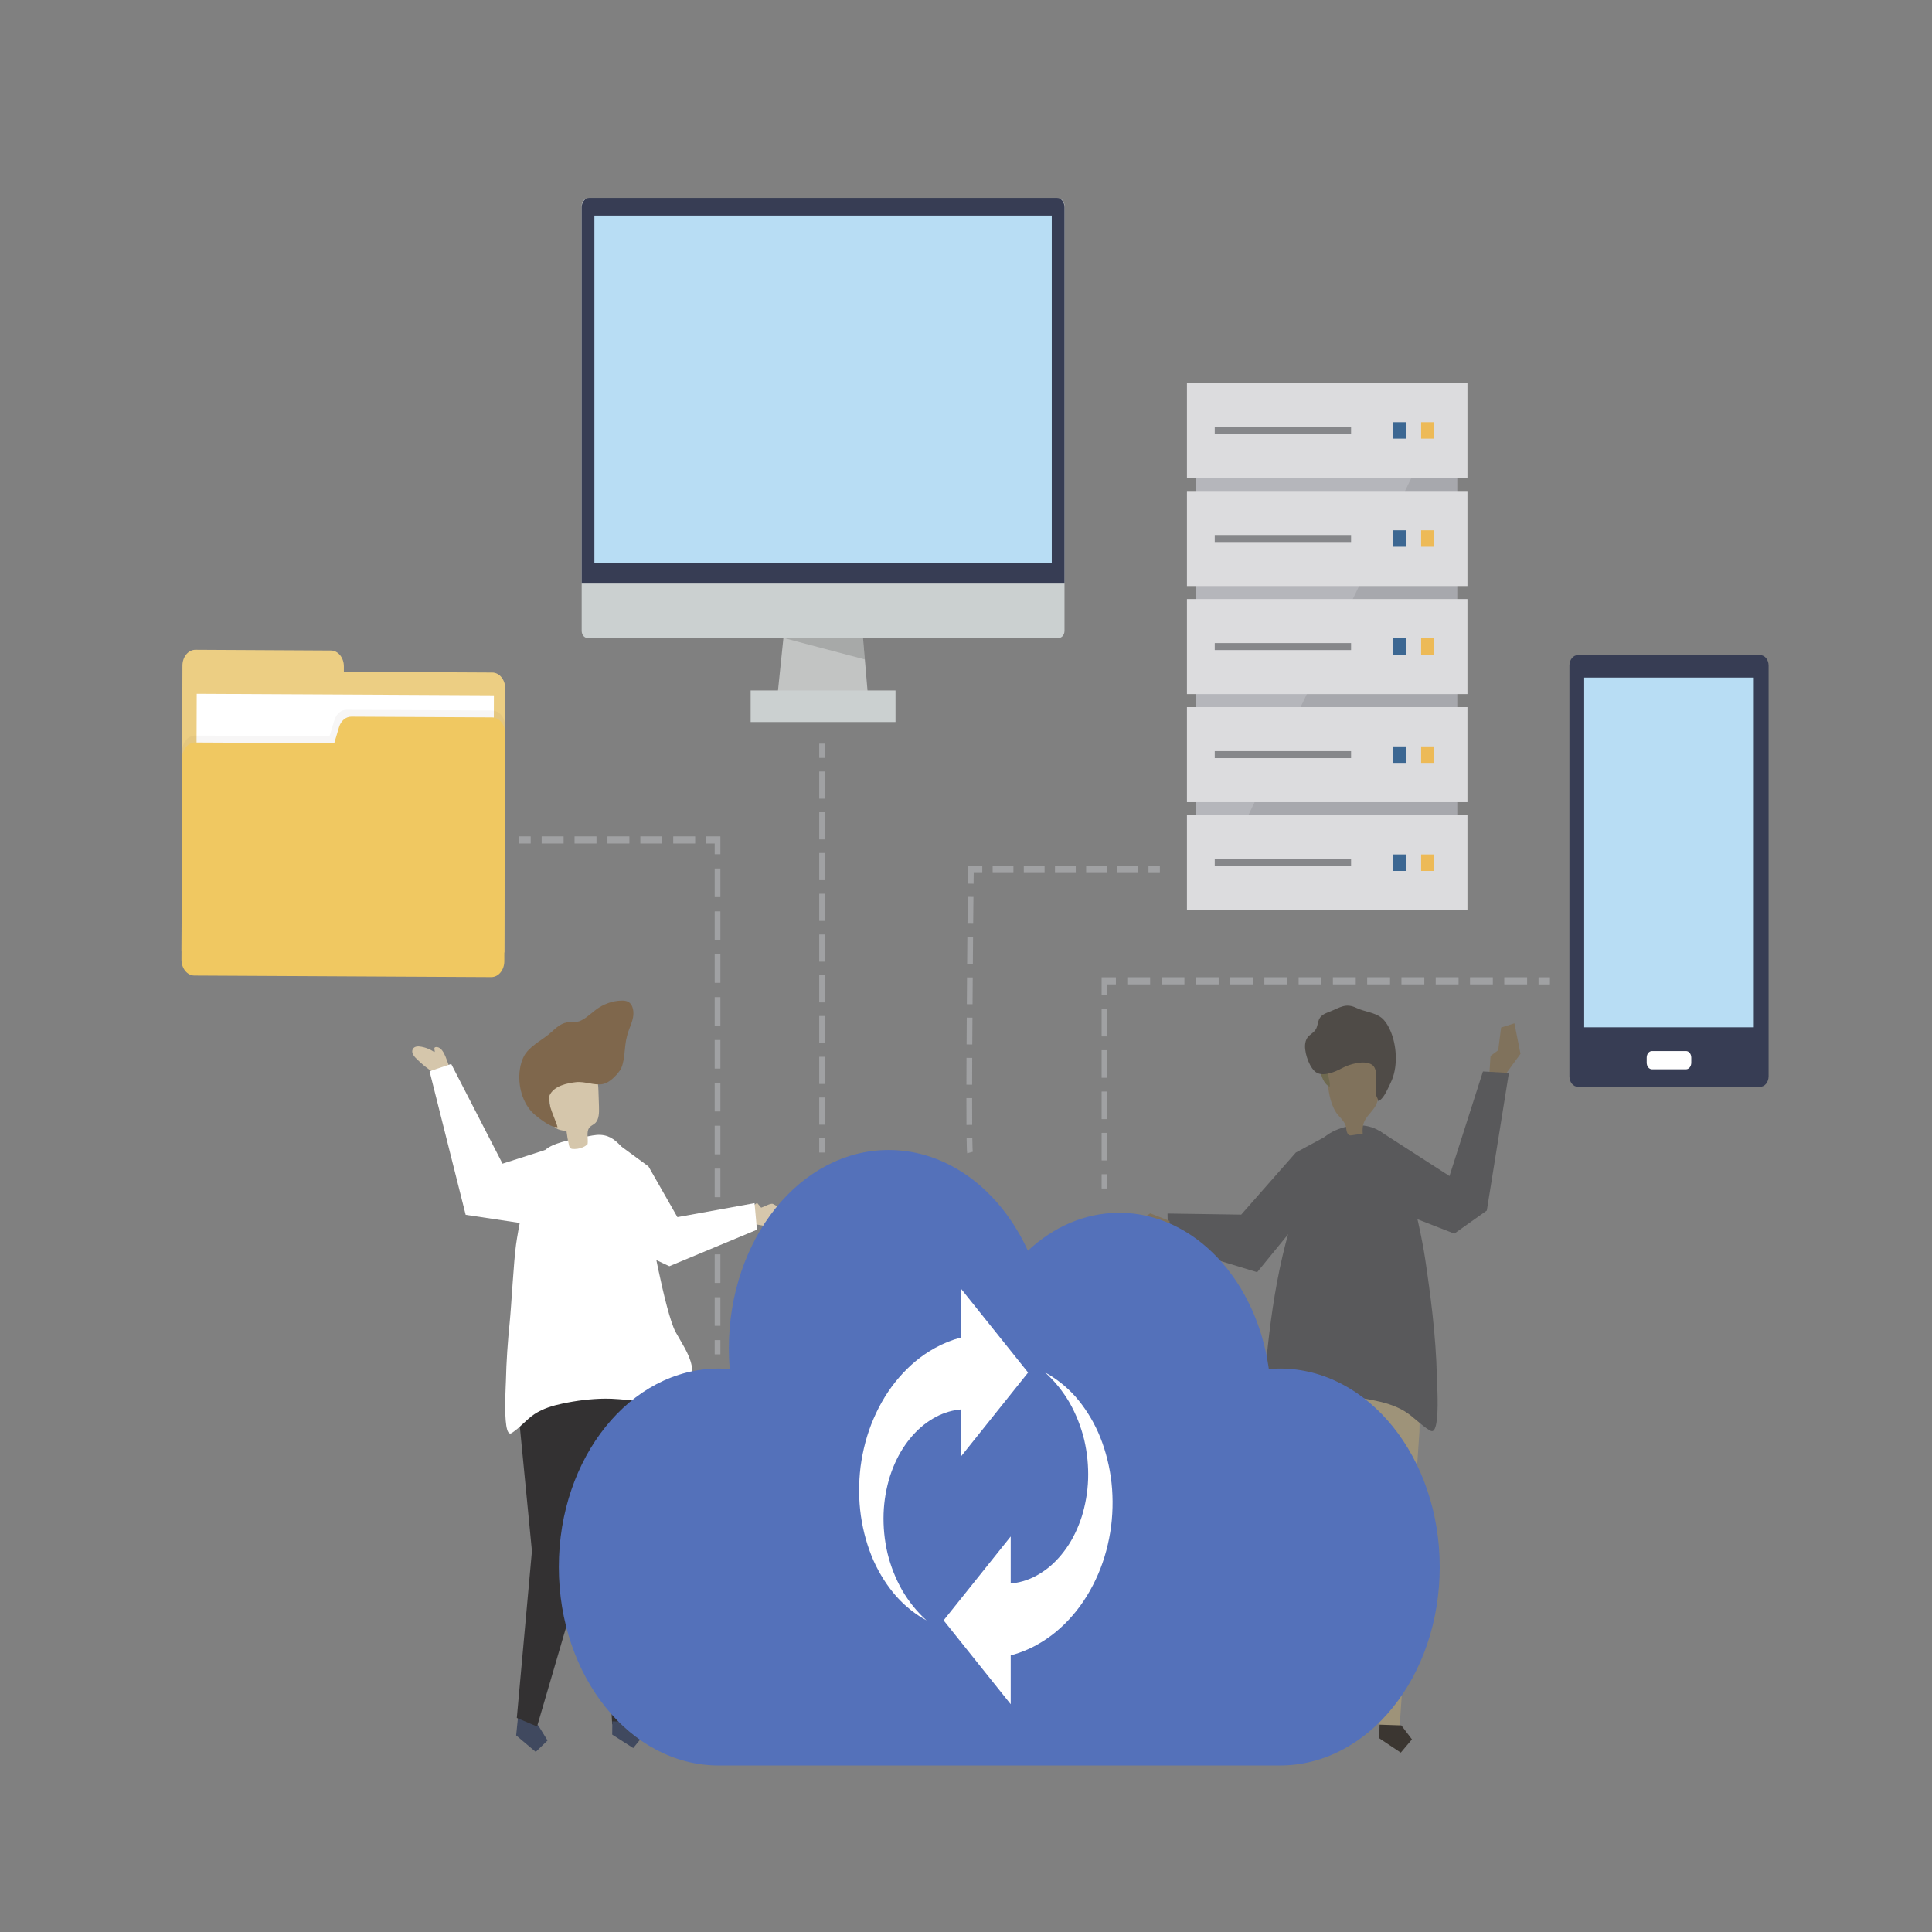 <svg width="64" height="64" viewBox="0 0 64 64" fill="none" xmlns="http://www.w3.org/2000/svg">
<rect x="0" y="0" width="64" height="64" fill="#808080" stroke="none"/>
<g clip-path="url(#clip0_98_21)">
<path d="M17.58 27.706H17.202V27.942H17.58V27.706Z" fill="#A0A1A3"/>
<path d="M23.028 27.942H22.302V27.706H23.028V27.942ZM21.939 27.942H21.212V27.706H21.939V27.942ZM20.849 27.942H20.123V27.706H20.849V27.942ZM19.759 27.942H19.033V27.706H19.759V27.942ZM18.67 27.942H17.943V27.706H18.67V27.942Z" fill="#A0A1A3"/>
<path d="M23.864 28.297H23.675V27.942H23.392V27.706H23.864V28.297Z" fill="#A0A1A3"/>
<path d="M23.864 43.919H23.675V42.972H23.864V43.919ZM23.864 42.499H23.675V41.552H23.864V42.499ZM23.864 41.079H23.675V40.132H23.864V41.079ZM23.864 39.658H23.675V38.712H23.864V39.658ZM23.864 38.238H23.675V37.291H23.864V38.238ZM23.864 36.818H23.675V35.871H23.864V36.818ZM23.864 35.398H23.675V34.451H23.864V35.398ZM23.864 33.977H23.675V33.031H23.864V33.977ZM23.864 32.557H23.675V31.61H23.864V32.557ZM23.864 31.137H23.675V30.19H23.864V31.137ZM23.864 29.717H23.675V28.77H23.864V29.717Z" fill="#A0A1A3"/>
<path d="M23.864 44.393H23.675V44.865H23.864V44.393Z" fill="#A0A1A3"/>
<path d="M49.818 35.663L50.368 34.909L50.167 33.898L49.726 34.039L49.63 34.79L49.376 34.979L49.333 35.635L49.818 35.663Z" fill="#80725C"/>
<path d="M42.348 44.14L42.295 49.899L42.786 57.312H43.453L44.252 50.472L45.166 43.621L42.348 44.14Z" fill="#9E9379"/>
<path d="M43.45 57.664L42.728 58.115L42.367 57.664L42.728 57.213H43.45V57.664Z" fill="#3B3631"/>
<path d="M47.078 44.1L47.02 47.431L46.362 57.253L45.694 57.231L44.716 50.666L44.272 43.488L47.078 44.1Z" fill="#9E9379"/>
<path d="M45.691 57.583L46.403 58.058L46.773 57.619L46.422 57.156L45.7 57.132L45.691 57.583Z" fill="#3B3631"/>
<path d="M47.619 46.146C47.634 46.674 47.624 47.381 47.447 47.408C47.413 47.413 47.381 47.394 47.352 47.377C47.042 47.188 46.821 46.923 46.516 46.741C46.196 46.551 45.833 46.451 45.477 46.382C44.948 46.277 44.409 46.213 43.876 46.207C43.417 46.202 42.941 46.463 42.507 46.607C42.34 46.663 42.205 46.814 42.066 46.934C41.861 47.11 41.772 47.179 41.8 46.82C41.845 46.233 41.892 45.646 41.95 45.061C42.065 43.894 42.222 42.73 42.487 41.6C42.589 41.168 42.706 40.742 42.823 40.317C42.965 39.799 43.107 39.281 43.25 38.763C43.427 38.119 43.725 37.665 44.248 37.44C44.7 37.245 45.261 37.192 45.7 37.465C46.189 37.767 46.421 38.799 46.658 39.351C46.866 39.834 47.128 41.152 47.206 41.673C47.3 42.3 47.386 42.924 47.455 43.547C47.53 44.236 47.583 44.923 47.599 45.606C47.6 45.682 47.613 45.893 47.619 46.146Z" fill="#59595B"/>
<path d="M44.66 37.578C44.67 37.589 44.682 37.598 44.696 37.604C44.724 37.615 44.755 37.611 44.784 37.607C44.903 37.589 45.023 37.572 45.142 37.554C45.103 37.097 45.316 36.994 45.525 36.7C45.736 36.402 45.67 36 45.659 35.636C45.655 35.534 45.651 35.43 45.617 35.338C45.557 35.176 45.416 35.087 45.28 35.034C44.933 34.899 44.535 34.932 44.229 35.178C44.148 35.244 44.072 35.326 44.028 35.434C43.959 35.6 43.977 35.799 43.996 35.984C44.025 36.269 44.092 36.548 44.221 36.788C44.341 37.011 44.57 37.119 44.596 37.387C44.603 37.456 44.62 37.534 44.66 37.578Z" fill="#80725C"/>
<path d="M44.006 35.653C44.026 35.768 44.069 35.884 44.047 35.998C43.901 35.936 43.805 35.75 43.754 35.56C43.73 35.474 43.713 35.383 43.719 35.292C43.725 35.202 43.757 35.11 43.814 35.059C43.894 34.987 44.038 35.015 44.061 35.145C44.084 35.276 43.975 35.48 44.006 35.653Z" fill="#6E694F"/>
<path d="M43.231 34.645C43.235 34.507 43.277 34.384 43.375 34.301C43.46 34.23 43.557 34.171 43.609 34.057C43.649 33.968 43.655 33.859 43.694 33.771C43.766 33.61 43.922 33.563 44.057 33.509C44.396 33.373 44.578 33.216 44.937 33.39C45.192 33.514 45.522 33.53 45.759 33.711C45.858 33.786 45.942 33.907 46.011 34.042C46.25 34.51 46.307 35.167 46.152 35.655C46.117 35.764 46.072 35.864 46.025 35.96C45.93 36.152 45.829 36.389 45.661 36.483C45.651 36.392 45.597 36.342 45.58 36.253C45.568 36.189 45.572 36.122 45.574 36.056C45.585 35.8 45.648 35.395 45.443 35.267C45.184 35.107 44.698 35.252 44.449 35.388C44.228 35.508 43.855 35.665 43.62 35.536C43.401 35.416 43.224 34.939 43.231 34.645Z" fill="#4F4B47"/>
<path d="M45.7 37.465L48.016 38.958L49.125 35.493L49.984 35.542L49.253 40.1L48.176 40.865L45.677 39.89L45.7 37.465Z" fill="#59595B"/>
<path d="M43.979 37.611L42.927 38.179L41.117 40.236L38.676 40.2L38.697 41.245L41.645 42.143L43.823 39.477L43.979 37.611Z" fill="#59595B"/>
<path d="M38.741 40.443L38.102 40.194L37.441 40.644L37.539 41.117L38.775 41.013L38.741 40.443Z" fill="#80725C"/>
<path d="M14.867 35.292C14.783 35.089 14.686 34.668 14.439 34.685C14.421 34.687 14.401 34.694 14.393 34.715C14.376 34.76 14.425 34.836 14.387 34.85C14.235 34.748 14.065 34.685 13.893 34.666C13.802 34.656 13.685 34.68 13.66 34.791C13.639 34.887 13.704 34.977 13.766 35.041C13.955 35.237 14.164 35.406 14.385 35.541L14.361 35.582C14.515 35.41 14.694 35.405 14.867 35.292Z" fill="#D5C6AB"/>
<path d="M24.997 40.549C24.997 40.549 25.313 40.607 25.318 40.608C25.435 40.629 25.946 40.307 26.055 40.231C26.118 40.188 25.646 39.891 25.596 39.879C25.511 39.858 25.308 39.98 25.214 40.006L25.079 39.847L24.876 39.999L24.997 40.549Z" fill="#D6C7AC"/>
<path d="M17.142 57.055L17.098 57.488L17.747 58.033L18.138 57.656L17.836 57.166L17.187 56.621L17.142 57.055Z" fill="#40495F"/>
<path d="M17.12 56.909L17.621 51.381L17.019 45.192L17.154 43.875L19.844 43.747L19.941 45.89L19.489 51.389L17.791 57.192L17.12 56.909Z" fill="#333132"/>
<path d="M20.272 37.751L21.481 38.639L22.44 40.319L24.995 39.856L25.075 40.736L22.173 41.945L20.686 41.249L20.272 37.751Z" fill="white"/>
<path d="M21.817 44.367L21.825 49.946L20.926 57.128L20.279 57.12L19.924 50.478L19.092 43.831L21.817 44.367Z" fill="#333132"/>
<path d="M20.28 57.461L20.976 57.906L21.329 57.474L20.983 57.032L20.284 57.023L20.28 57.461Z" fill="#40495F"/>
<path d="M16.74 46.264C16.746 46.023 16.757 45.821 16.759 45.749C16.773 45.1 16.819 44.453 16.884 43.809C16.942 43.232 17.015 41.8 17.095 41.226C17.16 40.753 17.387 39.571 17.551 39.132C17.96 38.039 17.834 37.938 19.628 37.614C20.414 37.472 20.6 38.085 21.242 38.789C21.306 38.858 21.302 39.272 21.317 39.382C21.343 39.574 21.371 39.767 21.403 39.959C21.428 40.109 21.455 40.26 21.486 40.409L21.486 40.409C21.486 40.409 22.026 43.478 22.383 44.13C22.739 44.782 23.477 45.694 22.244 46.25C22.025 46.339 21.805 46.422 21.578 46.468C21.578 46.468 20.569 46.327 20.05 46.332C19.573 46.337 19.093 46.397 18.623 46.498C18.309 46.564 17.989 46.659 17.708 46.843C17.44 47.018 17.246 47.275 16.974 47.456C16.948 47.474 16.92 47.491 16.891 47.486C16.735 47.459 16.727 46.773 16.74 46.264Z" fill="white"/>
<path d="M19.466 37.897C19.393 37.984 19.194 38.081 18.955 38.059C18.907 38.054 18.865 38.014 18.852 37.956C18.814 37.793 18.784 37.628 18.764 37.46C18.587 37.452 18.376 37.417 18.297 37.219C18.272 37.157 18.265 37.086 18.258 37.017C18.228 36.731 18.199 36.444 18.17 36.158C18.16 36.059 18.15 35.958 18.171 35.861C18.208 35.692 18.332 35.577 18.457 35.498C18.776 35.295 19.165 35.246 19.493 35.421C19.581 35.468 19.665 35.532 19.722 35.627C19.81 35.774 19.819 35.969 19.825 36.153C19.831 36.322 19.837 36.491 19.842 36.66C19.849 36.854 19.844 37.08 19.722 37.2C19.657 37.264 19.568 37.287 19.514 37.366C19.42 37.505 19.489 37.717 19.466 37.897Z" fill="#D5C6AB"/>
<path d="M20.743 34.442C20.759 34.361 20.779 34.282 20.803 34.205C20.857 34.039 20.935 33.884 20.968 33.71C21.002 33.536 20.977 33.326 20.86 33.222C20.785 33.155 20.687 33.145 20.594 33.146C20.29 33.151 19.986 33.26 19.726 33.458C19.478 33.647 19.272 33.881 18.971 33.859C18.687 33.838 18.515 33.956 18.279 34.177C18.023 34.416 17.644 34.594 17.428 34.876C17.338 34.993 17.28 35.145 17.244 35.301C17.122 35.843 17.273 36.468 17.617 36.832C17.695 36.914 17.78 36.983 17.867 37.047C18.048 37.179 18.266 37.343 18.47 37.34C18.423 37.13 18.109 36.53 18.195 36.309C18.332 35.96 18.816 35.878 19.084 35.847C19.378 35.815 19.683 35.964 19.969 35.911C20.175 35.873 20.396 35.657 20.532 35.465C20.699 35.23 20.683 34.736 20.743 34.442Z" fill="#7F674C"/>
<path d="M18.058 38.095L16.647 38.548L14.947 35.245L14.23 35.487L15.426 40.242L18.177 40.656L18.058 38.095Z" fill="white"/>
<path d="M42.396 45.335C42.274 45.335 42.152 45.341 42.032 45.351C41.624 42.412 39.561 40.175 37.077 40.175C35.941 40.175 34.893 40.643 34.051 41.432C33.141 39.44 31.417 38.095 29.44 38.095C26.515 38.095 24.144 41.038 24.144 44.669C24.144 44.899 24.153 45.127 24.172 45.351C24.052 45.341 23.93 45.335 23.808 45.335C20.883 45.335 18.512 48.279 18.512 51.91C18.512 55.541 20.883 58.484 23.808 58.484H42.397C45.322 58.484 47.693 55.541 47.693 51.91C47.693 48.279 45.322 45.335 42.396 45.335Z" fill="#5471BA"/>
<path d="M28.771 23.271L25.735 23.229L26.035 20.328L28.523 20.363L28.771 23.271Z" fill="#C2C4C3"/>
<g opacity="0.14">
<path d="M25.948 21.131L28.576 20.991L28.649 21.845L25.948 21.131Z" fill="black"/>
</g>
<path d="M19.269 6.812V20.897C19.269 21.026 19.353 21.131 19.456 21.131H35.076C35.179 21.131 35.263 21.026 35.263 20.897V6.812C35.263 6.683 35.179 6.578 35.076 6.578H19.456C19.353 6.578 19.269 6.683 19.269 6.812Z" fill="#CBD0D0"/>
<path d="M19.269 6.864V19.331H35.263V6.864C35.263 6.694 35.153 6.556 35.017 6.556H19.515C19.379 6.556 19.269 6.694 19.269 6.864Z" fill="#373D54"/>
<path d="M34.841 7.14H19.69V18.651H34.841V7.14Z" fill="#B8DDF4"/>
<path d="M29.665 22.872H24.866V23.918H29.665V22.872Z" fill="#CBD0D0"/>
<path d="M58.311 36H52.265C52.112 36 51.989 35.845 51.989 35.654V22.047C51.989 21.856 52.112 21.702 52.265 21.702H58.311C58.463 21.702 58.587 21.856 58.587 22.047V35.654C58.587 35.845 58.463 36 58.311 36Z" fill="#373D54"/>
<path d="M58.097 22.446H52.478V34.031H58.097V22.446Z" fill="#B8DDF4"/>
<path d="M55.852 35.422H54.724C54.628 35.422 54.549 35.325 54.549 35.204V35.035C54.549 34.914 54.628 34.817 54.724 34.817H55.852C55.948 34.817 56.026 34.914 56.026 35.035V35.204C56.026 35.325 55.948 35.422 55.852 35.422Z" fill="white"/>
<path d="M48.274 12.684H39.623V28.672H48.274V12.684Z" fill="#B5B6BB"/>
<g opacity="0.1">
<path d="M48.274 12.684L39.831 30.152H48.274V12.684Z" fill="#272525"/>
</g>
<path d="M48.611 12.684H39.319V15.833H48.611V12.684Z" fill="#DCDCDE"/>
<path d="M44.756 14.143H40.24V14.375H44.756V14.143Z" fill="#86878A"/>
<path d="M46.58 13.986H46.144V14.531H46.58V13.986Z" fill="#3C6792"/>
<path d="M47.513 13.986H47.077V14.531H47.513V13.986Z" fill="#EDBA57"/>
<path d="M48.611 16.264H39.319V19.413H48.611V16.264Z" fill="#DCDCDE"/>
<path d="M44.756 17.722H40.24V17.954H44.756V17.722Z" fill="#86878A"/>
<path d="M46.58 17.566H46.144V18.111H46.58V17.566Z" fill="#3C6792"/>
<path d="M47.513 17.566H47.077V18.111H47.513V17.566Z" fill="#EDBA57"/>
<path d="M48.611 19.844H39.319V22.992H48.611V19.844Z" fill="#DCDCDE"/>
<path d="M44.756 21.302H40.24V21.534H44.756V21.302Z" fill="#86878A"/>
<path d="M46.58 21.145H46.144V21.691H46.58V21.145Z" fill="#3C6792"/>
<path d="M47.513 21.145H47.077V21.691H47.513V21.145Z" fill="#EDBA57"/>
<path d="M48.611 23.424H39.319V26.572H48.611V23.424Z" fill="#DCDCDE"/>
<path d="M44.756 24.882H40.24V25.114H44.756V24.882Z" fill="#86878A"/>
<path d="M46.58 24.725H46.144V25.271H46.58V24.725Z" fill="#3C6792"/>
<path d="M47.513 24.725H47.077V25.271H47.513V24.725Z" fill="#EDBA57"/>
<path d="M48.611 27.004H39.319V30.152H48.611V27.004Z" fill="#DCDCDE"/>
<path d="M44.756 28.462H40.24V28.694H44.756V28.462Z" fill="#86878A"/>
<path d="M46.58 28.305H46.144V28.851H46.58V28.305Z" fill="#3C6792"/>
<path d="M47.513 28.305H47.077V28.851H47.513V28.305Z" fill="#EDBA57"/>
<path d="M11.391 22.253L11.391 22.075C11.392 21.786 11.2 21.55 10.963 21.549L6.476 21.525C6.238 21.524 6.045 21.758 6.044 22.047L6.013 31.497L16.707 31.552L16.736 22.805C16.737 22.516 16.545 22.28 16.307 22.279L11.391 22.253Z" fill="#ECCE83"/>
<path d="M16.361 23.033L6.517 22.983L6.488 31.595L16.333 31.646L16.361 23.033Z" fill="white"/>
<g opacity="0.04">
<path d="M11.078 23.855L10.917 24.39L6.467 24.367C6.229 24.366 6.036 24.599 6.035 24.889L6.013 31.561C6.012 31.85 6.203 32.086 6.441 32.087L16.275 32.138C16.512 32.139 16.706 31.906 16.707 31.616L16.732 24.062C16.733 23.773 16.541 23.537 16.303 23.536L11.484 23.511C11.303 23.51 11.14 23.647 11.078 23.855Z" fill="#272525"/>
</g>
<path d="M11.232 24.084L11.072 24.62L6.466 24.596C6.228 24.595 6.035 24.828 6.034 25.117L6.012 31.79C6.011 32.079 6.203 32.315 6.44 32.316L16.274 32.367C16.512 32.368 16.705 32.135 16.706 31.845L16.731 24.291C16.732 24.001 16.54 23.766 16.302 23.764L11.638 23.74C11.457 23.739 11.294 23.877 11.232 24.084Z" fill="#F0C861"/>
<path d="M27.327 24.634H27.138V25.106H27.327V24.634Z" fill="#A0A1A3"/>
<path d="M27.327 37.257H27.138V36.357H27.327V37.257ZM27.327 35.907H27.138V35.007H27.327V35.907ZM27.327 34.556H27.138V33.656H27.327V34.556ZM27.327 33.206H27.138V32.306H27.327V33.206ZM27.327 31.856H27.138V30.956H27.327V31.856ZM27.327 30.506H27.138V29.606H27.327V30.506ZM27.327 29.156H27.138V28.256H27.327V29.156ZM27.327 27.806H27.138V26.906H27.327V27.806ZM27.327 26.456H27.138V25.556H27.327V26.456Z" fill="#A0A1A3"/>
<path d="M27.327 37.707H27.138V38.179H27.327V37.707Z" fill="#A0A1A3"/>
<path d="M32.039 38.203C32.033 38.167 32.026 38.078 32.02 37.71L32.209 37.706C32.214 38.07 32.222 38.141 32.224 38.154L32.039 38.203Z" fill="#A0A1A3"/>
<path d="M32.016 37.265C32.014 37.033 32.014 36.765 32.014 36.47L32.014 36.376L32.203 36.376V36.471C32.203 36.764 32.203 37.031 32.205 37.263L32.016 37.265ZM32.203 35.932L32.014 35.931C32.015 35.649 32.016 35.35 32.017 35.042L32.206 35.043C32.205 35.352 32.204 35.65 32.203 35.932ZM32.208 34.599L32.02 34.598C32.021 34.306 32.023 34.008 32.025 33.709L32.214 33.711C32.212 34.01 32.21 34.307 32.208 34.599ZM32.217 33.267L32.028 33.265L32.034 32.376L32.223 32.378L32.217 33.267ZM32.227 31.934L32.038 31.931C32.04 31.623 32.043 31.325 32.045 31.043L32.234 31.045C32.232 31.327 32.229 31.625 32.227 31.934ZM32.238 30.601L32.049 30.598L32.058 29.709L32.247 29.712L32.238 30.601Z" fill="#A0A1A3"/>
<path d="M32.251 29.274L32.062 29.271L32.068 28.683H32.539V28.918H32.255L32.251 29.274Z" fill="#A0A1A3"/>
<path d="M37.7 28.918H37.012V28.682H37.7V28.918ZM36.668 28.918H35.98V28.682H36.668V28.918ZM35.636 28.918H34.948V28.682H35.636V28.918ZM34.603 28.918H33.915V28.682H34.603V28.918ZM33.571 28.918H32.883V28.682H33.571V28.918Z" fill="#A0A1A3"/>
<path d="M38.422 28.683H38.045V28.919H38.422V28.683Z" fill="#A0A1A3"/>
<path d="M36.681 38.898H36.493V39.37H36.681V38.898Z" fill="#A0A1A3"/>
<path d="M36.682 38.441H36.493V37.528H36.682V38.441ZM36.682 37.072H36.493V36.158H36.682V37.072ZM36.682 35.702H36.493V34.789H36.682V35.702ZM36.682 34.332H36.493V33.419H36.682V34.332Z" fill="#A0A1A3"/>
<path d="M36.681 32.963H36.493V32.373H36.965V32.608H36.681V32.963Z" fill="#A0A1A3"/>
<path d="M50.588 32.608H49.831V32.372H50.588V32.608ZM49.452 32.608H48.696V32.372H49.452V32.608ZM48.317 32.608H47.56V32.372H48.317V32.608ZM47.182 32.608H46.425V32.372H47.182V32.608ZM46.047 32.608H45.29V32.372H46.047V32.608ZM44.911 32.608H44.154V32.372H44.911V32.608ZM43.776 32.608H43.019V32.372H43.776V32.608ZM42.641 32.608H41.884V32.372H42.641V32.608ZM41.506 32.608H40.749V32.372H41.506V32.608ZM40.37 32.608H39.614V32.372H40.37V32.608ZM39.235 32.608H38.478V32.372H39.235V32.608ZM38.1 32.608H37.343V32.372H38.1V32.608Z" fill="#A0A1A3"/>
<path d="M51.343 32.373H50.966V32.609H51.343V32.373Z" fill="#A0A1A3"/>
<path d="M31.834 46.689V48.247L34.057 45.468L31.834 42.69V44.307C31.535 44.386 31.245 44.502 30.97 44.655C30.749 44.778 30.537 44.921 30.338 45.085C30.139 45.25 29.953 45.434 29.781 45.633C29.436 46.031 29.152 46.498 28.937 47C28.72 47.501 28.579 48.043 28.507 48.589C28.44 49.136 28.443 49.686 28.518 50.213C28.594 50.741 28.738 51.244 28.937 51.698C29.141 52.151 29.401 52.552 29.698 52.888C29.998 53.221 30.336 53.486 30.692 53.676C30.377 53.394 30.104 53.054 29.884 52.677C29.668 52.296 29.503 51.879 29.399 51.449C29.298 51.017 29.256 50.574 29.27 50.142C29.285 49.709 29.36 49.288 29.481 48.902C29.606 48.518 29.775 48.165 29.986 47.865C30.196 47.565 30.439 47.312 30.705 47.123C30.837 47.028 30.974 46.948 31.114 46.882C31.254 46.818 31.396 46.77 31.539 46.736C31.637 46.712 31.736 46.697 31.834 46.689Z" fill="white"/>
<path d="M36.797 48.931C36.721 48.404 36.577 47.9 36.377 47.446C36.174 46.994 35.914 46.593 35.617 46.256C35.317 45.924 34.979 45.659 34.623 45.468C34.938 45.75 35.211 46.09 35.431 46.467C35.647 46.849 35.811 47.265 35.916 47.695C36.017 48.127 36.059 48.57 36.045 49.002C36.03 49.435 35.954 49.856 35.834 50.242C35.709 50.627 35.539 50.979 35.329 51.279C35.119 51.579 34.876 51.833 34.61 52.021C34.477 52.116 34.34 52.197 34.201 52.262C34.061 52.327 33.918 52.374 33.776 52.408C33.677 52.432 33.579 52.447 33.481 52.455V50.897L31.258 53.676L33.481 56.455V54.837C33.78 54.758 34.07 54.643 34.345 54.489C34.566 54.367 34.778 54.223 34.977 54.059C35.176 53.894 35.362 53.711 35.534 53.511C35.879 53.113 36.162 52.646 36.378 52.145C36.595 51.643 36.736 51.101 36.808 50.555C36.875 50.008 36.872 49.458 36.797 48.931Z" fill="white"/>
</g>
<defs>
<clipPath id="clip0_98_21">
<rect width="64" height="64" fill="white"/>
</clipPath>
</defs>
</svg>

